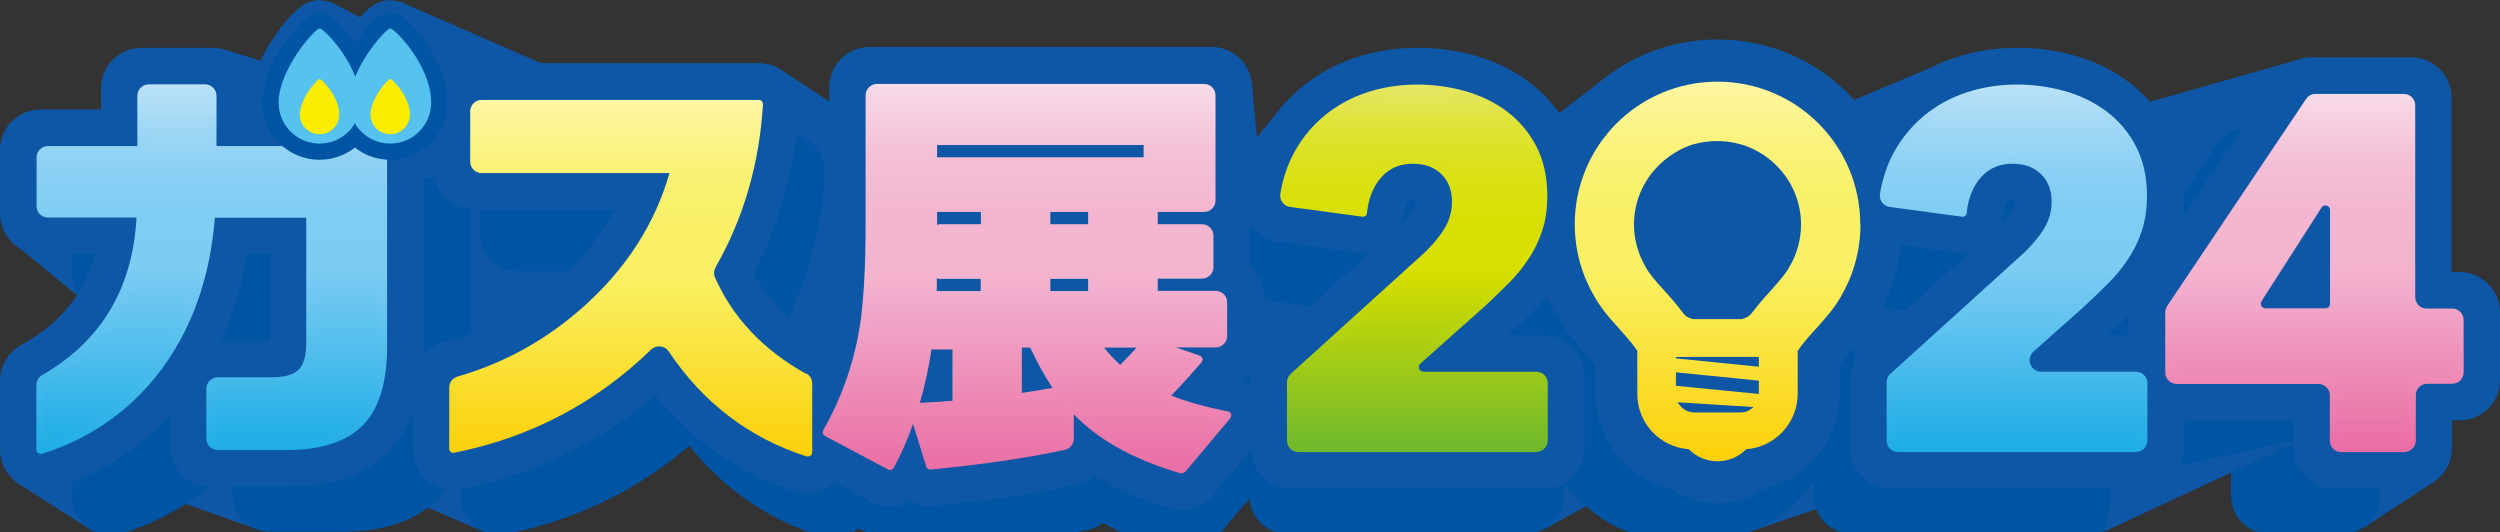 <?xml version="1.0" encoding="UTF-8"?>
<svg id="_レイヤー_2" data-name="レイヤー 2" xmlns="http://www.w3.org/2000/svg" xmlns:xlink="http://www.w3.org/1999/xlink" viewBox="0 0 120.32 25.61">
  <rect x="0" y="0" width="120.32" height="25.61" fill="#333333" stroke="none"/>
  <defs>
    <style>
      .cls-1 {
        fill: #faed00;
      }

      .cls-1, .cls-2, .cls-3, .cls-4, .cls-5, .cls-6, .cls-7, .cls-8, .cls-9, .cls-10, .cls-11, .cls-12, .cls-13, .cls-14, .cls-15, .cls-16 {
        stroke-width: 0px;
      }

      .cls-2 {
        fill: url(#_新規グラデーションスウォッチ_1);
      }

      .cls-3 {
        fill: url(#_名称未設定グラデーション_401);
      }

      .cls-4 {
        fill: url(#_名称未設定グラデーション_442);
      }

      .cls-5 {
        fill: url(#_名称未設定グラデーション_362);
      }

      .cls-6, .cls-17 {
        fill: #0d57a6;
      }

      .cls-7 {
        fill: url(#_新規グラデーションスウォッチ_1-2);
      }

      .cls-8 {
        fill: #55c2f0;
      }

      .cls-17 {
        stroke: #0d57a6;
        stroke-width: 2.73px;
      }

      .cls-17, .cls-18 {
        stroke-linecap: round;
        stroke-linejoin: round;
      }

      .cls-9 {
        fill: #0054a4;
      }

      .cls-10 {
        fill: url(#_名称未設定グラデーション_401-3);
      }

      .cls-11 {
        fill: url(#_名称未設定グラデーション_401-4);
      }

      .cls-12 {
        fill: url(#_名称未設定グラデーション_401-2);
      }

      .cls-13 {
        fill: url(#_名称未設定グラデーション_362-4);
      }

      .cls-14 {
        fill: url(#_名称未設定グラデーション_362-2);
      }

      .cls-15 {
        fill: url(#_名称未設定グラデーション_362-3);
      }

      .cls-16 {
        fill: url(#_名称未設定グラデーション_442-2);
      }

      .cls-19 {
        stroke-width: 1.56px;
      }

      .cls-19, .cls-18 {
        fill: none;
        stroke: #0054a4;
      }

      .cls-18 {
        stroke-width: 3.67px;
      }
    </style>
    <linearGradient id="_名称未設定グラデーション_362" data-name="名称未設定グラデーション 362" x1="10.2" y1="21.46" x2="10.2" y2="4.24" gradientUnits="userSpaceOnUse">
      <stop offset="0" stop-color="#1eade5"/>
      <stop offset=".5" stop-color="#7dccf3"/>
      <stop offset=".65" stop-color="#80cdf3"/>
      <stop offset=".76" stop-color="#8ad0f4"/>
      <stop offset=".87" stop-color="#9bd6f5"/>
      <stop offset=".97" stop-color="#b2dff7"/>
      <stop offset="1" stop-color="#bae2f8"/>
    </linearGradient>
    <linearGradient id="_名称未設定グラデーション_362-2" data-name="名称未設定グラデーション 362" x1="10.2" y1="21.84" x2="10.2" y2="4.05" xlink:href="#_名称未設定グラデーション_362"/>
    <linearGradient id="_新規グラデーションスウォッチ_1" data-name="新規グラデーションスウォッチ 1" x1="30.34" y1="21.98" x2="30.34" y2="4.81" gradientUnits="userSpaceOnUse">
      <stop offset="0" stop-color="#fcd008"/>
      <stop offset=".5" stop-color="#f9f063"/>
      <stop offset=".64" stop-color="#f9f066"/>
      <stop offset=".76" stop-color="#faf170"/>
      <stop offset=".86" stop-color="#fbf381"/>
      <stop offset=".96" stop-color="#fdf598"/>
      <stop offset="1" stop-color="#fff7a4"/>
    </linearGradient>
    <linearGradient id="_名称未設定グラデーション_401" data-name="名称未設定グラデーション 401" x1="49.41" y1="22.58" x2="49.41" y2="4.22" gradientUnits="userSpaceOnUse">
      <stop offset="0" stop-color="#ea6da4"/>
      <stop offset=".5" stop-color="#f3b3cf"/>
      <stop offset=".68" stop-color="#f3b6d0"/>
      <stop offset=".82" stop-color="#f4c0d7"/>
      <stop offset=".94" stop-color="#f7d1e1"/>
      <stop offset="1" stop-color="#f9dbe8"/>
    </linearGradient>
    <linearGradient id="_名称未設定グラデーション_401-2" data-name="名称未設定グラデーション 401" x1="49.41" y1="22.78" x2="49.41" y2="4.03" xlink:href="#_名称未設定グラデーション_401"/>
    <linearGradient id="_名称未設定グラデーション_442" data-name="名称未設定グラデーション 442" x1="68.09" y1="21.56" x2="68.09" y2="4.25" gradientUnits="userSpaceOnUse">
      <stop offset="0" stop-color="#6fb92c"/>
      <stop offset=".5" stop-color="#d9df00"/>
      <stop offset=".62" stop-color="#d9df03"/>
      <stop offset=".71" stop-color="#dae00d"/>
      <stop offset=".8" stop-color="#dce11e"/>
      <stop offset=".89" stop-color="#dee335"/>
      <stop offset=".96" stop-color="#e2e554"/>
      <stop offset="1" stop-color="#e4e765"/>
    </linearGradient>
    <linearGradient id="_名称未設定グラデーション_442-2" data-name="名称未設定グラデーション 442" x1="68.07" y1="21.76" x2="68.07" y2="4.06" xlink:href="#_名称未設定グラデーション_442"/>
    <linearGradient id="_名称未設定グラデーション_362-3" data-name="名称未設定グラデーション 362" x1="96.94" y1="21.56" x2="96.94" y2="4.25" xlink:href="#_名称未設定グラデーション_362"/>
    <linearGradient id="_名称未設定グラデーション_362-4" data-name="名称未設定グラデーション 362" x1="96.93" y1="21.76" x2="96.93" y2="4.06" xlink:href="#_名称未設定グラデーション_362"/>
    <linearGradient id="_名称未設定グラデーション_401-3" data-name="名称未設定グラデーション 401" x1="111.38" y1="21.56" x2="111.38" y2="4.71" xlink:href="#_名称未設定グラデーション_401"/>
    <linearGradient id="_名称未設定グラデーション_401-4" data-name="名称未設定グラデーション 401" x1="111.38" y1="21.76" x2="111.38" y2="4.51" xlink:href="#_名称未設定グラデーション_401"/>
    <linearGradient id="_新規グラデーションスウォッチ_1-2" data-name="新規グラデーションスウォッチ 1" x1="82.66" y1="22.22" x2="82.66" y2="3.93" xlink:href="#_新規グラデーションスウォッチ_1"/>
  </defs>
  <g id="_デザイン" data-name="デザイン">
    <g>
      <polygon class="cls-6" points="19.27 .09 59.35 17.57 19.64 20.6 19.27 .09"/>
      <polygon class="cls-6" points="15.86 .07 24.33 4.48 19.15 4.35 14.78 1.95 15.86 .07"/>
      <g>
        <path class="cls-17" d="M15.38,1.37c-.22,0-1.97,1.97-1.97,3.57,0,1.09.88,1.97,1.97,1.97s1.97-.88,1.97-1.97c0-1.79-1.75-3.57-1.97-3.57ZM15.38,6.46c-.52,0-.95-.42-.95-.95,0-.77.84-1.71.95-1.71s.95.86.95,1.71c0,.52-.42.95-.95.95Z"/>
        <path class="cls-17" d="M18.78,1.37c-.22,0-1.97,1.97-1.97,3.57,0,1.09.88,1.97,1.97,1.97s1.97-.88,1.97-1.97c0-1.79-1.75-3.57-1.97-3.57ZM18.78,6.46c-.52,0-.95-.42-.95-.95,0-.77.84-1.71.95-1.71s.95.86.95,1.71c0,.52-.42.95-.95.95Z"/>
      </g>
      <polygon class="cls-6" points="61.89 4.9 58.63 8.87 62.85 8.61 61.89 4.9"/>
      <polygon class="cls-6" points="60.24 3.97 60.96 11.47 58.63 10.17 60.24 3.97"/>
      <polygon class="cls-6" points="13.88 21.56 23.33 25.61 25.92 19.24 20.64 19.47 13.88 21.56"/>
      <polygon class="cls-6" points="2.07 21.8 12.44 25.5 13.44 20.49 6.06 18.75 2.07 21.8"/>
      <polygon class="cls-6" points=".84 23.25 4.46 25.56 5.29 20.6 1.31 20.76 .84 23.25"/>
      <polygon class="cls-6" points=".49 11.58 6.78 16.72 6.78 12.37 3.07 11.11 .49 11.58"/>
      <polygon class="cls-6" points="74.31 25.48 82.12 21.16 74.82 20.58 74.31 25.48"/>
      <polygon class="cls-6" points="84.22 25.59 93.71 22.35 89.22 20.94 83.06 21.56 84.22 25.59"/>
      <polygon class="cls-6" points="117.21 23.14 113.76 25.4 113.13 22.06 117.21 23.14"/>
      <polygon class="cls-6" points="10.89 2.41 59.24 17.46 10.99 14.88 10.89 2.41"/>
      <polygon class="cls-6" points="37.59 3.37 59.24 17.46 35.09 19.24 37.59 3.37"/>
      <polygon class="cls-6" points="62.49 4.37 59.24 17.46 70.78 16.76 62.49 4.37"/>
      <polygon class="cls-6" points="77.61 3.48 59.24 17.46 80.5 15.67 77.61 3.48"/>
      <polygon class="cls-6" points="93.31 3.09 59.24 17.46 91.05 17.46 100.36 14.92 93.31 3.09"/>
      <polygon class="cls-6" points="110.58 2.88 59.24 17.46 114.83 12.59 110.58 2.88"/>
      <g>
        <g>
          <path class="cls-18" d="M20.84,19.27c0,1.57-.35,2.71-1.04,3.42-.69.71-1.8,1.07-3.32,1.07h-3.47v-2.93h2.76c.66,0,1.12-.14,1.38-.41.26-.27.4-.73.4-1.37v-5.83h-4.49c-.19,2.83-1.04,5.21-2.55,7.14-1.35,1.72-3.08,2.91-5.19,3.57v-3.12c2.91-1.59,4.42-4.12,4.55-7.58h-4.55v-2.87h4.57v-2.8h3.22v2.8h7.73v8.91Z"/>
          <path class="cls-18" d="M40.08,24.07c-2.83-.9-5.03-2.71-6.62-5.42-2.6,2.76-5.75,4.51-9.45,5.25v-3.03c2.26-.6,4.29-1.71,6.08-3.32,1.99-1.8,3.31-3.91,3.95-6.33h-9.09v-2.95h12.9c-.17,2.8-.93,5.34-2.3,7.6.81,2.07,2.31,3.7,4.51,4.88v3.32Z"/>
          <path class="cls-18" d="M51.94,23.71c-1.75.4-3.86.71-6.33.94l-.77-2.49c-.3.95-.64,1.79-1.04,2.51l-2.87-1.52c.81-1.43,1.36-2.94,1.64-4.53.21-1.21.31-2.86.31-4.96v-6.11h15.49v5.44h-2.62v.93h2.53v2.1h-2.53v.93h3.14v2.2h-3.22l2.1.73c-.51.6-1.04,1.17-1.56,1.7.76.32,1.71.6,2.85.83l-2.04,2.43c-2.26-.66-3.95-1.65-5.07-2.97v1.85ZM44.9,22.01c.6-.03,1.24-.06,1.91-.12v-2.68h-1.29c-.14,1-.35,1.94-.62,2.8ZM48.1,12.98h-2.35v3.16c0,.21,0,.47-.02.79h2.37v-.93h-2.06v-2.1h2.06v-.93ZM55.47,10.88v-.93h-9.72v.93h9.72ZM49.59,21.58c.68-.1,1.31-.21,1.89-.31-.4-.55-.8-1.27-1.22-2.14h-.68v2.45ZM52.96,12.98h-2.08v.93h2.08v-.93ZM52.96,16.94v-.93h-2.08v.93h2.08ZM53.13,19.13c.31.44.68.84,1.1,1.22.44-.42.82-.83,1.14-1.22h-2.24Z"/>
        </g>
        <g>
          <path class="cls-9" d="M20.84,19.27c0,1.57-.35,2.71-1.04,3.42-.69.71-1.8,1.07-3.32,1.07h-3.47v-2.93h2.76c.66,0,1.12-.14,1.38-.41.26-.27.4-.73.4-1.37v-5.83h-4.49c-.19,2.83-1.04,5.21-2.55,7.14-1.35,1.72-3.08,2.91-5.19,3.57v-3.12c2.91-1.59,4.42-4.12,4.55-7.58h-4.55v-2.87h4.57v-2.8h3.22v2.8h7.73v8.91Z"/>
          <path class="cls-9" d="M40.08,24.07c-2.83-.9-5.03-2.71-6.62-5.42-2.6,2.76-5.75,4.51-9.45,5.25v-3.03c2.26-.6,4.29-1.71,6.08-3.32,1.99-1.8,3.31-3.91,3.95-6.33h-9.09v-2.95h12.9c-.17,2.8-.93,5.34-2.3,7.6.81,2.07,2.31,3.7,4.51,4.88v3.32Z"/>
          <path class="cls-9" d="M51.94,23.71c-1.75.4-3.86.71-6.33.94l-.77-2.49c-.3.95-.64,1.79-1.04,2.51l-2.87-1.52c.81-1.43,1.36-2.94,1.64-4.53.21-1.21.31-2.86.31-4.96v-6.11h15.49v5.44h-2.62v.93h2.53v2.1h-2.53v.93h3.14v2.2h-3.22l2.1.73c-.51.6-1.04,1.17-1.56,1.7.76.32,1.71.6,2.85.83l-2.04,2.43c-2.26-.66-3.95-1.65-5.07-2.97v1.85ZM44.9,22.01c.6-.03,1.24-.06,1.91-.12v-2.68h-1.29c-.14,1-.35,1.94-.62,2.8ZM48.1,12.98h-2.35v3.16c0,.21,0,.47-.02.79h2.37v-.93h-2.06v-2.1h2.06v-.93ZM55.47,10.88v-.93h-9.72v.93h9.72ZM49.59,21.58c.68-.1,1.31-.21,1.89-.31-.4-.55-.8-1.27-1.22-2.14h-.68v2.45ZM52.96,12.98h-2.08v.93h2.08v-.93ZM52.96,16.94v-.93h-2.08v.93h2.08ZM53.13,19.13c.31.44.68.84,1.1,1.22.44-.42.82-.83,1.14-1.22h-2.24Z"/>
        </g>
      </g>
      <g>
        <g>
          <path class="cls-18" d="M61.96,23.86v-3.13l6.19-5.59c.39-.37.7-.75.94-1.14.24-.39.36-.82.36-1.3,0-.57-.18-1.03-.54-1.38-.36-.35-.84-.53-1.43-.53-.63,0-1.14.22-1.54.66-.4.44-.63,1.02-.71,1.74l-3.61-.49c.09-.81.31-1.53.66-2.16.35-.63.8-1.17,1.33-1.61.54-.44,1.15-.78,1.85-1.02.69-.23,1.43-.35,2.21-.35.73,0,1.44.1,2.13.29.69.19,1.3.49,1.84.9.54.4.97.91,1.29,1.52.32.61.48,1.33.48,2.15,0,.57-.07,1.08-.22,1.53-.15.46-.36.88-.62,1.27-.26.39-.56.75-.9,1.09s-.68.67-1.04,1l-3.68,3.27h6.48v3.27h-11.47Z"/>
          <path class="cls-18" d="M87.47,15.88c0,1.12-.11,2.19-.34,3.2-.22,1.02-.58,1.91-1.08,2.68-.49.77-1.13,1.38-1.92,1.84-.78.46-1.74.68-2.86.68s-2.08-.23-2.87-.68c-.79-.46-1.44-1.07-1.94-1.84-.5-.77-.86-1.66-1.09-2.68-.22-1.02-.34-2.08-.34-3.2s.11-2.19.34-3.19c.22-1.01.59-1.89,1.09-2.64.5-.75,1.15-1.36,1.94-1.8.79-.45,1.75-.67,2.87-.67s2.07.22,2.86.67c.78.45,1.42,1.05,1.92,1.8.49.75.85,1.64,1.08,2.64s.34,2.07.34,3.19ZM83.61,15.88c0-.49-.03-1.04-.09-1.64-.06-.6-.17-1.15-.34-1.67-.16-.52-.4-.95-.71-1.3-.31-.35-.71-.53-1.2-.53s-.9.18-1.21.53c-.31.35-.56.78-.73,1.3-.17.52-.29,1.07-.35,1.67-.06.6-.09,1.14-.09,1.64s.03,1.06.09,1.67c.06.61.18,1.17.35,1.68.17.52.41.95.73,1.3.31.35.72.53,1.21.53s.89-.18,1.2-.53c.31-.35.54-.78.71-1.3.16-.52.28-1.08.34-1.68.06-.6.09-1.16.09-1.67Z"/>
          <path class="cls-18" d="M89.13,23.86v-3.13l6.19-5.59c.39-.37.7-.75.94-1.14.24-.39.36-.82.36-1.3,0-.57-.18-1.03-.54-1.38-.36-.35-.84-.53-1.43-.53-.63,0-1.14.22-1.54.66-.4.44-.63,1.02-.71,1.74l-3.61-.49c.09-.81.31-1.53.66-2.16.35-.63.8-1.17,1.33-1.61.54-.44,1.15-.78,1.85-1.02.69-.23,1.43-.35,2.21-.35.73,0,1.44.1,2.13.29.69.19,1.3.49,1.84.9.54.4.97.91,1.29,1.52.32.61.48,1.33.48,2.15,0,.57-.07,1.08-.22,1.53-.15.46-.36.88-.62,1.27-.26.39-.56.75-.9,1.09s-.68.67-1.04,1l-3.68,3.27h6.48v3.27h-11.47Z"/>
          <path class="cls-18" d="M112.73,20.77v3.09h-3.52v-3.09h-7.46v-3.16l6.45-9.61h4.5v9.73h2.2v3.05h-2.17ZM109.23,11.85h-.07l-3.77,5.87h3.83v-5.87Z"/>
        </g>
        <g>
          <path class="cls-9" d="M61.96,23.86v-3.13l6.19-5.59c.39-.37.7-.75.94-1.14.24-.39.36-.82.36-1.3,0-.57-.18-1.03-.54-1.38-.36-.35-.84-.53-1.43-.53-.63,0-1.14.22-1.54.66-.4.44-.63,1.02-.71,1.74l-3.61-.49c.09-.81.31-1.53.66-2.16.35-.63.8-1.17,1.33-1.61.54-.44,1.15-.78,1.85-1.02.69-.23,1.43-.35,2.21-.35.73,0,1.44.1,2.13.29.69.19,1.3.49,1.84.9.54.4.97.91,1.29,1.52.32.61.48,1.33.48,2.15,0,.57-.07,1.08-.22,1.53-.15.46-.36.88-.62,1.27-.26.39-.56.75-.9,1.09s-.68.67-1.04,1l-3.68,3.27h6.48v3.27h-11.47Z"/>
          <path class="cls-9" d="M87.47,15.88c0,1.12-.11,2.19-.34,3.2-.22,1.02-.58,1.91-1.08,2.68-.49.77-1.13,1.38-1.92,1.84-.78.46-1.74.68-2.86.68s-2.08-.23-2.87-.68c-.79-.46-1.44-1.07-1.94-1.84-.5-.77-.86-1.66-1.09-2.68-.22-1.02-.34-2.08-.34-3.2s.11-2.19.34-3.19c.22-1.01.59-1.89,1.09-2.64.5-.75,1.15-1.36,1.94-1.8.79-.45,1.75-.67,2.87-.67s2.07.22,2.86.67c.78.45,1.42,1.05,1.92,1.8.49.75.85,1.64,1.08,2.64s.34,2.07.34,3.19ZM83.61,15.88c0-.49-.03-1.04-.09-1.64-.06-.6-.17-1.15-.34-1.67-.16-.52-.4-.95-.71-1.3-.31-.35-.71-.53-1.2-.53s-.9.18-1.21.53c-.31.35-.56.78-.73,1.3-.17.52-.29,1.07-.35,1.67-.06.6-.09,1.14-.09,1.64s.03,1.06.09,1.67c.06.61.18,1.17.35,1.68.17.52.41.95.73,1.3.31.35.72.53,1.21.53s.89-.18,1.2-.53c.31-.35.54-.78.71-1.3.16-.52.28-1.08.34-1.68.06-.6.09-1.16.09-1.67Z"/>
          <path class="cls-9" d="M89.13,23.86v-3.13l6.19-5.59c.39-.37.7-.75.94-1.14.24-.39.36-.82.36-1.3,0-.57-.18-1.03-.54-1.38-.36-.35-.84-.53-1.43-.53-.63,0-1.14.22-1.54.66-.4.44-.63,1.02-.71,1.74l-3.61-.49c.09-.81.31-1.53.66-2.16.35-.63.8-1.17,1.33-1.61.54-.44,1.15-.78,1.85-1.02.69-.23,1.43-.35,2.21-.35.73,0,1.44.1,2.13.29.69.19,1.3.49,1.84.9.54.4.97.91,1.29,1.52.32.61.48,1.33.48,2.15,0,.57-.07,1.08-.22,1.53-.15.46-.36.88-.62,1.27-.26.39-.56.75-.9,1.09s-.68.67-1.04,1l-3.68,3.27h6.48v3.27h-11.47Z"/>
          <path class="cls-9" d="M112.73,20.77v3.09h-3.52v-3.09h-7.46v-3.16l6.45-9.61h4.5v9.73h2.2v3.05h-2.17ZM109.23,11.85h-.07l-3.77,5.87h3.83v-5.87Z"/>
        </g>
      </g>
      <polygon class="cls-6" points="110.84 21.13 101.32 25.56 101.69 23.11 110.84 21.13"/>
      <g>
        <g>
          <g>
            <path class="cls-6" d="M1.95,23.59c-.41,0-.82-.13-1.16-.38-.5-.37-.79-.95-.79-1.57v-3.32c0-.71.39-1.37,1.01-1.71,1.89-1.04,3.05-2.46,3.55-4.39H1.95c-1.08,0-1.95-.87-1.95-1.95v-3.05c0-1.08.87-1.95,1.95-1.95h2.91v-1.02c0-1.08.87-1.95,1.95-1.95h3.42c1.08,0,1.95.87,1.95,1.95v1.02h6.27c1.08,0,1.95.87,1.95,1.95v9.47c0,2.18-.56,3.87-1.66,5-1.12,1.15-2.77,1.73-4.92,1.73h-3.69c-1.08,0-1.95-.87-1.95-1.95v-1.45c-1.55,1.64-3.44,2.81-5.65,3.49-.19.06-.38.09-.58.09ZM10.63,16.39h2.36v-4.17h-1.09c-.25,1.5-.67,2.89-1.27,4.17ZM8.01,8.75c.06.05.12.11.18.16.11.12.21.24.29.38.13-.22.3-.42.51-.58-.19-.16-.35-.35-.47-.56-.13.23-.3.43-.51.6Z"/>
            <path class="cls-6" d="M38.88,23.74c-.2,0-.4-.03-.59-.09-2.71-.86-4.97-2.41-6.75-4.63-2.68,2.29-5.82,3.8-9.35,4.5-.57.11-1.17-.04-1.62-.41-.45-.37-.71-.92-.71-1.51v-3.22c0-.88.59-1.66,1.45-1.89,2.09-.56,3.99-1.6,5.65-3.09,1.12-1.02,2-2.11,2.65-3.32h-6.8c-1.08,0-1.95-.87-1.95-1.95v-3.14c0-1.08.87-1.95,1.95-1.95h13.71c.54,0,1.05.22,1.42.61s.56.92.53,1.45c-.17,2.91-.91,5.62-2.2,8.05.74,1.39,1.9,2.5,3.53,3.37.63.34,1.03,1,1.03,1.72v3.52c0,.62-.3,1.21-.8,1.58-.34.25-.74.38-1.15.38ZM31.85,14.08c.07,0,.15,0,.22.01.12.01.24.04.35.07-.05-.12-.1-.25-.15-.37-.05-.13-.09-.27-.11-.4-.16.24-.34.47-.51.7.07,0,.14-.01.21-.01Z"/>
            <path class="cls-6" d="M56.87,24.54c-.18,0-.36-.03-.54-.08-1.37-.4-2.59-.91-3.64-1.53-.22.18-.48.3-.77.37-1.93.44-4.28.79-6.97,1.04-.4.04-.79-.05-1.13-.24-.56.33-1.28.36-1.9.04l-3.05-1.62c-.47-.25-.81-.67-.96-1.18s-.08-1.05.18-1.51c.75-1.32,1.26-2.73,1.52-4.19.2-1.16.3-2.82.3-4.93v-6.5c0-1.08.87-1.95,1.95-1.95h16.45c1.08,0,1.95.87,1.95,1.95v5.78c0,.24-.04.47-.12.69.01.1.02.2.02.3v1.76c.4.36.66.88.66,1.46v2.34c0,.72-.39,1.35-.96,1.68.48.22.86.63,1.04,1.14.23.65.09,1.37-.35,1.9l-2.17,2.58c-.38.45-.93.7-1.49.7Z"/>
          </g>
          <g>
            <g>
              <path class="cls-5" d="M18.45,16.68c0,1.67-.37,2.88-1.11,3.64-.74.76-1.91,1.14-3.52,1.14h-3.14c-.31,0-.55-.25-.55-.55v-2.01c0-.31.25-.55.55-.55h2.38c.7,0,1.19-.14,1.47-.43.28-.29.42-.77.42-1.45v-6.19h-4.77c-.21,3.01-1.11,5.53-2.71,7.58-1.27,1.62-2.85,2.8-4.76,3.53-.36.14-.76-.13-.76-.52v-2.22c0-.2.11-.38.28-.48,2.91-1.7,4.42-4.33,4.56-7.9H2.5c-.31,0-.55-.25-.55-.55v-1.95c0-.31.25-.55.55-.55h4.3v-2.42c0-.31.25-.55.55-.55h2.32c.31,0,.55.25.55.55v2.42h7.66c.31,0,.55.25.55.55v8.91Z"/>
              <path class="cls-14" d="M1.95,21.84s-.08-.01-.12-.04c-.05-.04-.08-.09-.08-.16v-3.11c0-.2.11-.38.28-.48,2.83-1.62,4.36-4.17,4.54-7.58H2.31c-.31,0-.55-.25-.55-.55v-2.34c0-.31.25-.55.55-.55h4.3v-2.42c0-.31.25-.55.55-.55h2.71c.31,0,.55.25.55.55v2.42h7.66c.31,0,.55.25.55.55v9.11c0,1.71-.39,2.98-1.16,3.77-.77.79-2.01,1.2-3.66,1.2h-3.33c-.31,0-.55-.25-.55-.55v-2.4c0-.31.25-.55.55-.55h2.57c.64,0,1.08-.13,1.33-.37.24-.25.36-.69.36-1.32v-5.99h-4.4c-.23,2.95-1.15,5.48-2.73,7.51-1.45,1.85-3.34,3.15-5.61,3.86-.02,0-.04,0-.06,0ZM2.15,18.75v1.82c0,.39.4.67.77.51,1.74-.73,3.22-1.85,4.4-3.36,1.57-2.01,2.46-4.52,2.66-7.47,0-.1.09-.18.19-.18h4.77c.11,0,.2.09.2.2v6.19c0,.74-.16,1.26-.48,1.59-.32.33-.85.49-1.6.49h-2.18c-.31,0-.55.25-.55.55v1.62c0,.31.25.55.55.55h2.94c1.55,0,2.69-.36,3.38-1.08.7-.72,1.05-1.9,1.05-3.5V7.96c0-.31-.25-.55-.55-.55h-7.47c-.11,0-.2-.09-.2-.2v-2.22c0-.31-.25-.55-.55-.55h-1.93c-.31,0-.55.25-.55.55v2.22c0,.11-.09.2-.2.2H2.7c-.31,0-.55.25-.55.55v1.56c0,.31.25.55.55.55h4.09c.05,0,.1.02.14.06s.06.09.05.14c-.13,3.58-1.67,6.27-4.56,8-.17.1-.27.28-.27.47Z"/>
            </g>
            <path class="cls-2" d="M38.79,17.99c-2.06-1.15-3.53-2.71-4.38-4.64-.07-.16-.05-.34.03-.49,1.34-2.34,2.11-4.98,2.28-7.84,0-.05-.02-.11-.05-.15-.04-.04-.09-.06-.14-.06h-13.35c-.31,0-.55.25-.55.55v2.42c0,.31.25.55.55.55h9.04c-.69,2.42-2.06,4.56-4.08,6.38-1.8,1.62-3.85,2.76-6.11,3.41-.24.07-.41.28-.41.53v2.95c0,.06.03.11.07.15s.1.05.16.04c3.65-.72,6.83-2.39,9.48-4.96.25-.24.65-.21.85.08,1.66,2.48,3.89,4.18,6.65,5.06.02,0,.04,0,.06,0,.04,0,.08-.01.12-.04.05-.04.08-.1.08-.16v-3.32c0-.2-.11-.38-.29-.48Z"/>
            <g>
              <path class="cls-3" d="M51.05,21.49c-1.77.38-3.87.68-6.29.91l-.82-2.64c-.31,1.01-.68,1.9-1.11,2.66l-3.05-1.62c.86-1.52,1.44-3.12,1.74-4.82.22-1.28.33-3.04.33-5.27v-5.94c0-.31.25-.55.55-.55h15.35c.31,0,.55.25.55.55v4.67c0,.31-.25.55-.55.55h-2.23v.98h2.13c.31,0,.55.25.55.55v1.13c0,.31-.25.55-.55.55h-2.13v.98h2.79c.31,0,.55.25.55.55v1.23c0,.31-.25.55-.55.55h-2.87l2.23.78c-.55.64-1.1,1.24-1.66,1.8.81.34,1.82.64,3.03.88l-2.17,2.58c-2.4-.7-4.2-1.75-5.39-3.16v1.52c0,.26-.18.49-.43.54ZM44,19.59c.64-.03,1.32-.07,2.03-.12v-2.85h-1.37c-.15,1.07-.37,2.06-.66,2.97ZM47.4,10h-2.5v3.36c0,.22,0,.5-.02.84h2.52v-.98h-2.19v-2.23h2.19v-.98ZM55.23,7.77v-.98h-10.33v.98h10.33ZM48.98,19.14c.72-.11,1.39-.22,2.01-.33-.42-.59-.85-1.35-1.29-2.27h-.72v2.6ZM52.57,10h-2.21v.98h2.21v-.98ZM52.57,14.2v-.98h-2.21v.98h2.21ZM52.75,16.54c.33.46.72.89,1.17,1.29.46-.45.87-.88,1.21-1.29h-2.38Z"/>
              <path class="cls-12" d="M56.87,22.78s-.04,0-.05,0c-2.21-.64-3.94-1.59-5.14-2.84v1.17c0,.26-.18.49-.43.54-1.8.39-3.98.71-6.47.95-.09,0-.18-.05-.2-.14l-.64-2.06c-.27.79-.59,1.5-.93,2.12-.05.09-.17.13-.26.08l-3.05-1.62s-.08-.07-.1-.12c-.01-.05,0-.1.02-.15.85-1.49,1.42-3.09,1.72-4.75.22-1.27.32-3.03.32-5.23v-6.14c0-.31.25-.55.55-.55h15.74c.31,0,.55.25.55.55v5.06c0,.31-.25.55-.55.55h-2.23v.59h2.13c.31,0,.55.25.55.55v1.52c0,.31-.25.55-.55.55h-2.13v.59h2.79c.31,0,.55.25.55.55v1.62c0,.31-.25.55-.55.55h-1.91l1.15.4c.06.02.11.07.12.13.02.06,0,.13-.04.18-.48.56-.97,1.1-1.46,1.61.74.29,1.66.55,2.73.76.07.01.12.06.15.13.02.07,0,.14-.03.19l-2.17,2.58s-.09.07-.15.07ZM51.48,19.23c.06,0,.11.02.15.07,1.14,1.35,2.88,2.38,5.17,3.06l1.88-2.23c-1.08-.23-2.01-.51-2.75-.83-.06-.03-.1-.08-.12-.14s0-.13.05-.18c.49-.49.98-1.02,1.46-1.58l-1.96-.68s-.07-.04-.09-.06c0,0,0,0,0,0-.34.41-.75.85-1.22,1.3-.07.07-.19.08-.27,0-.46-.4-.86-.85-1.2-1.32-.04-.06-.05-.14-.01-.2.03-.06.1-.11.17-.11h2.38c.06,0,.12.03.15.07.04-.05.09-.07.15-.07h2.67c.31,0,.55-.25.55-.55v-.84c0-.31-.25-.55-.55-.55h-2.59c-.11,0-.2-.09-.2-.2v-.98c0-.11.09-.2.2-.2h1.94c.31,0,.55-.25.55-.55v-.74c0-.31-.25-.55-.55-.55h-1.94c-.11,0-.2-.09-.2-.2v-.98c0-.11.09-.2.2-.2h2.04c.31,0,.55-.25.55-.55v-4.28c0-.31-.25-.55-.55-.55h-14.96c-.31,0-.55.25-.55.55v5.75c0,2.23-.11,4.01-.33,5.3-.29,1.64-.85,3.23-1.67,4.7l2.71,1.43c.38-.71.71-1.54,1-2.46.01-.03.03-.06.05-.08,0-.03,0-.05,0-.08.28-.9.5-1.89.65-2.94.01-.1.1-.17.19-.17h1.37c.11,0,.2.09.2.2v2.85c0,.1-.08.19-.18.19-.66.05-1.3.09-1.89.12l.75,2.41c2.27-.22,4.27-.51,5.95-.86.26-.05.44-.28.44-.54v-1.36c0-.08.05-.16.13-.18.02,0,.04-.01.07-.01ZM51.48,21.4h0,0ZM44.83,16.82c-.14.91-.32,1.77-.56,2.57.5-.02,1.02-.06,1.57-.1v-2.47h-1.01ZM53.14,16.73c.23.29.49.57.77.83.29-.28.55-.56.79-.83h-1.56ZM48.98,19.34s-.09-.02-.13-.05c-.04-.04-.07-.09-.07-.15v-2.6c0-.11.09-.2.2-.2h.72c.08,0,.14.04.18.11.43.91.86,1.67,1.27,2.24.04.05.05.13.02.19s-.08.11-.15.12c-.6.11-1.28.22-2.01.33,0,0-.02,0-.03,0ZM49.18,16.73v2.18c.53-.08,1.02-.16,1.48-.24-.36-.53-.72-1.18-1.08-1.94h-.4ZM52.57,14.4h-2.21c-.11,0-.2-.09-.2-.2v-.98c0-.11.09-.2.2-.2h2.21c.11,0,.2.09.2.2v.98c0,.11-.09.2-.2.2ZM50.55,14.01h1.82v-.59h-1.82v.59ZM47.4,14.4h-2.52c-.05,0-.1-.02-.14-.06s-.06-.09-.05-.14c.01-.34.02-.62.02-.83v-3.36c0-.11.09-.2.2-.2h2.5c.11,0,.2.09.2.2v.98c0,.11-.09.2-.2.2h-2v1.84h2c.11,0,.2.09.2.2v.98c0,.11-.09.2-.2.2ZM45.08,14.01h2.12v-.59h-2s-.08-.01-.11-.04c0,.17,0,.38-.01.63ZM45.1,10.2v.63s.07-.04.11-.04h2v-.59h-2.11ZM52.57,11.18h-2.21c-.11,0-.2-.09-.2-.2v-.98c0-.11.09-.2.2-.2h2.21c.11,0,.2.09.2.2v.98c0,.11-.09.2-.2.2ZM50.55,10.79h1.82v-.59h-1.82v.59ZM55.23,7.96h-10.33c-.11,0-.2-.09-.2-.2v-.98c0-.11.09-.2.2-.2h10.33c.11,0,.2.09.2.2v.98c0,.11-.09.2-.2.2ZM45.1,7.57h9.94v-.59h-9.94v.59Z"/>
            </g>
          </g>
        </g>
        <g>
          <path class="cls-6" d="M88.95,4.51c-1.68-1.68-3.91-2.61-6.29-2.61s-4.61.93-6.29,2.61c-1.68,1.68-2.61,3.91-2.61,6.29,0,1.59.42,3.15,1.23,4.51,0,0,0,0,0,0,0,0,.01.02.02.03.45.77,1,1.38,1.44,1.87.11.12.21.23.32.35,0,0,0,0,0,0v1.39c0,2.2,1.55,4.09,3.64,4.57.65.45,1.43.7,2.24.7s1.59-.24,2.24-.7c2.09-.48,3.64-2.37,3.64-4.57v-1.39c.13-.15.27-.3.38-.42.44-.49.98-1.09,1.43-1.87,0,0,0,0,0,0,.79-1.35,1.21-2.9,1.21-4.48,0-2.38-.93-4.61-2.61-6.29Z"/>
          <g>
            <path class="cls-6" d="M74.32,23.51h-12.19c-1.08,0-1.95-.87-1.95-1.95v-3.33c0-.55.23-1.08.64-1.45l5.13-4.64c-.2.04-.4.04-.61.01l-3.83-.52c-1.05-.14-1.79-1.1-1.68-2.15.12-1.11.44-2.13.94-3.02.49-.88,1.12-1.64,1.88-2.27.76-.62,1.62-1.1,2.59-1.42,1.8-.6,3.88-.62,5.76-.09.96.27,1.83.7,2.59,1.27.8.6,1.45,1.37,1.93,2.27.49.93.74,2.01.74,3.19,0,.81-.11,1.56-.34,2.24-.21.65-.51,1.27-.89,1.83-.35.51-.75,1-1.19,1.45-.38.38-.77.75-1.17,1.12l-.1.09h1.75c1.08,0,1.95.87,1.95,1.95v3.48c0,1.08-.87,1.95-1.95,1.95ZM64.08,19.61h2.14c-.27-.21-.48-.5-.61-.83-.12-.32-.15-.65-.11-.97l-1.43,1.29v.51ZM70.84,6.81s.02.02.03.03c.76.74,1.16,1.73,1.16,2.86,0,.6-.11,1.17-.32,1.71.02-.04.05-.07.07-.11.18-.27.32-.55.42-.86.09-.29.14-.63.14-1.02,0-.55-.1-1.01-.29-1.38-.21-.39-.47-.71-.81-.96-.13-.1-.26-.18-.4-.26ZM67.99,9.63c-.13,0-.14.02-.18.05-.14.15-.23.4-.26.74-.01.11-.03.21-.06.32.23-.23.41-.47.55-.69.05-.07.09-.17.09-.35,0-.02,0-.04,0-.06-.03,0-.07,0-.14,0Z"/>
            <path class="cls-6" d="M103.18,23.51h-12.19c-1.08,0-1.95-.87-1.95-1.95v-3.33c0-.55.23-1.08.64-1.45l5.13-4.64c-.2.04-.4.04-.61.01l-3.83-.52c-1.05-.14-1.79-1.1-1.68-2.15.12-1.11.44-2.13.94-3.02.49-.88,1.12-1.64,1.88-2.27.76-.62,1.62-1.1,2.59-1.42,1.8-.6,3.88-.62,5.76-.09.96.27,1.83.7,2.59,1.27.8.6,1.45,1.37,1.93,2.27.49.93.74,2.01.74,3.19,0,.81-.11,1.56-.34,2.24-.21.65-.51,1.27-.89,1.83-.35.51-.75,1-1.19,1.45-.38.38-.77.75-1.17,1.12l-.1.09h1.75c1.08,0,1.95.87,1.95,1.95v3.48c0,1.08-.87,1.95-1.95,1.95ZM92.94,19.61h2.14c-.27-.21-.48-.5-.61-.83-.12-.32-.15-.65-.11-.97l-1.43,1.29v.51ZM99.7,6.81s.02.02.03.03c.76.74,1.16,1.73,1.16,2.86,0,.6-.11,1.17-.32,1.71.02-.04.05-.07.07-.11.18-.27.32-.55.42-.86.09-.29.14-.63.14-1.02,0-.55-.1-1.01-.29-1.38-.21-.39-.47-.71-.81-.96-.13-.1-.26-.18-.4-.26ZM96.84,9.63c-.13,0-.14.02-.18.05-.14.15-.23.4-.26.74-.01.11-.03.21-.06.32.23-.23.41-.47.55-.69.05-.07.09-.17.09-.35,0-.02,0-.04,0-.06-.03,0-.07,0-.14,0Z"/>
            <path class="cls-6" d="M116.06,23.51h-3.74c-1.08,0-1.95-.87-1.95-1.95v-1.33h-5.98c-1.08,0-1.95-.87-1.95-1.95v-3.36c0-.39.12-.77.33-1.09l6.86-10.21c.36-.54.97-.86,1.62-.86h4.79c1.08,0,1.95.87,1.95,1.95v8.38h.38c1.08,0,1.95.87,1.95,1.95v3.24c0,1.08-.87,1.95-1.95,1.95h-.36v1.33c0,1.08-.87,1.95-1.95,1.95ZM113.42,16.67c.36.25.64.62.77,1.05.13-.43.4-.8.77-1.05-.35-.23-.63-.58-.77-.99-.14.41-.41.76-.77.99ZM106.34,16.32h.46c-.09-.11-.18-.22-.24-.35-.09-.16-.15-.33-.19-.5l-.03.04v.81ZM112.27,6.85h.07c.76,0,1.42.43,1.74,1.06v-1.26h-1.79l-.13.2s.08,0,.11,0Z"/>
          </g>
          <g>
            <g>
              <path class="cls-4" d="M62.13,21.01v-2.53c0-.16.07-.31.18-.41l6.39-5.78c.41-.4.75-.8,1-1.21.25-.41.38-.87.38-1.38,0-.6-.19-1.09-.57-1.46s-.89-.56-1.52-.56c-.67,0-1.21.23-1.63.7-.32.36-.55.81-.67,1.34-.06.28-.33.47-.61.43l-2.74-.37c-.32-.04-.53-.35-.47-.66.12-.62.33-1.19.61-1.71.37-.67.85-1.24,1.42-1.71.57-.47,1.23-.83,1.96-1.08s1.52-.37,2.35-.37c.78,0,1.53.1,2.26.31.73.21,1.38.52,1.95.95.57.43,1.03.97,1.37,1.62.34.65.51,1.41.51,2.29,0,.6-.08,1.15-.24,1.63-.16.48-.38.93-.65,1.35-.28.41-.6.8-.95,1.15s-.73.71-1.11,1.06l-3.17,2.82c-.26.23-.1.65.25.65h5.34c.31,0,.55.25.55.55v2.37c0,.31-.25.55-.55.55h-11.08c-.31,0-.55-.25-.55-.55Z"/>
              <path class="cls-16" d="M73.96,21.76h-11.47c-.31,0-.55-.25-.55-.55v-2.81c0-.16.07-.31.18-.41l6.45-5.84c.39-.38.72-.77.96-1.17.23-.38.35-.81.35-1.28,0-.55-.17-.98-.51-1.32-.35-.34-.8-.5-1.39-.5s-1.1.21-1.49.64c-.39.44-.63,1.02-.7,1.74,0,.05-.03.1-.07.13-.04.03-.09.05-.15.04l-3.48-.47c-.31-.04-.52-.33-.47-.64.12-.73.35-1.4.67-1.99.38-.69.87-1.28,1.46-1.77.59-.48,1.27-.86,2.03-1.11,1.46-.49,3.18-.5,4.72-.07.75.21,1.43.54,2.02.98.59.44,1.07,1.01,1.42,1.68.35.68.53,1.48.53,2.38,0,.62-.08,1.19-.25,1.69-.16.5-.39.97-.68,1.39-.28.42-.61.82-.98,1.18-.36.36-.73.72-1.11,1.07l-3.09,2.75c-.15.14-.06.39.15.39h5.43c.31,0,.55.25.55.55v2.76c0,.31-.25.55-.55.55ZM62.88,21.37h10.69c.31,0,.55-.25.55-.55v-1.98c0-.31-.25-.55-.55-.55h-6.13c-.08,0-.15-.05-.18-.13-.03-.08,0-.16.05-.21l3.9-3.48c.37-.34.74-.7,1.1-1.05s.66-.73.93-1.13c.27-.4.48-.83.63-1.3.15-.46.23-.99.23-1.57,0-.84-.16-1.57-.49-2.19-.33-.62-.77-1.15-1.31-1.55-.55-.41-1.18-.72-1.89-.92-1.46-.41-3.1-.41-4.49.06-.71.24-1.35.59-1.9,1.04-.55.46-1.01,1.01-1.37,1.66-.24.43-.42.91-.55,1.43-.07.32.15.63.47.67l2.36.32c.28.04.53-.14.61-.41.14-.5.36-.93.67-1.28.46-.51,1.05-.77,1.78-.77s1.24.21,1.66.61c.42.41.63.95.63,1.6,0,.54-.14,1.04-.41,1.48-.26.42-.61.85-1.03,1.25l-6.33,5.72c-.12.1-.18.25-.18.41v2.25c0,.31.25.55.55.55Z"/>
            </g>
            <g>
              <path class="cls-15" d="M90.99,21.01v-2.53c0-.16.07-.31.18-.41l6.39-5.78c.41-.4.75-.8,1-1.21.25-.41.38-.87.38-1.38,0-.6-.19-1.09-.57-1.46s-.89-.56-1.52-.56c-.67,0-1.21.23-1.63.7-.32.36-.55.81-.67,1.34-.06.28-.33.47-.61.43l-2.74-.37c-.32-.04-.53-.35-.47-.66.12-.62.33-1.19.61-1.71.37-.67.85-1.24,1.42-1.71.57-.47,1.23-.83,1.96-1.08.74-.25,1.52-.37,2.35-.37.78,0,1.53.1,2.26.31.73.21,1.38.52,1.95.95.57.43,1.03.97,1.37,1.62.34.65.51,1.41.51,2.29,0,.6-.08,1.15-.24,1.63-.16.48-.38.93-.65,1.35-.28.41-.6.8-.95,1.15s-.73.71-1.11,1.06l-2.82,2.51c-.38.34-.14.97.37.97h4.87c.31,0,.55.25.55.55v2.37c0,.31-.25.55-.55.55h-11.08c-.31,0-.55-.25-.55-.55Z"/>
              <path class="cls-13" d="M102.82,21.76h-11.47c-.31,0-.55-.25-.55-.55v-2.81c0-.16.07-.31.18-.41l6.45-5.84c.39-.38.72-.77.96-1.17.23-.38.35-.81.35-1.28,0-.55-.17-.98-.51-1.32-.35-.34-.8-.5-1.39-.5s-1.1.21-1.49.64c-.39.44-.63,1.02-.7,1.74,0,.05-.03.1-.07.13-.04.03-.09.05-.15.04l-3.48-.47c-.31-.04-.52-.33-.47-.64.12-.73.35-1.4.67-1.99.38-.69.87-1.28,1.46-1.77.59-.48,1.27-.86,2.03-1.11,1.46-.49,3.18-.5,4.72-.07.75.21,1.43.54,2.02.98.59.44,1.07,1.01,1.42,1.68.35.68.53,1.48.53,2.38,0,.62-.08,1.19-.25,1.69-.16.5-.39.97-.68,1.39-.28.42-.61.82-.98,1.18-.36.36-.73.72-1.11,1.07l-2.44,2.17c-.38.34-.14.97.37.97h4.56c.31,0,.55.25.55.55v2.76c0,.31-.25.55-.55.55ZM91.74,21.37h10.69c.31,0,.55-.25.55-.55v-1.98c0-.31-.25-.55-.55-.55h-6.13c-.08,0-.15-.05-.18-.13-.03-.08,0-.16.05-.21l3.9-3.48c.37-.34.74-.7,1.1-1.05s.66-.73.93-1.13c.27-.4.48-.83.63-1.3.15-.46.23-.99.23-1.57,0-.84-.16-1.57-.49-2.19-.33-.62-.77-1.15-1.31-1.55-.55-.41-1.18-.72-1.89-.92-1.46-.41-3.1-.41-4.49.06-.71.24-1.35.59-1.9,1.04-.55.46-1.01,1.01-1.37,1.66-.24.43-.42.91-.55,1.43-.07.32.15.63.47.67l2.36.32c.28.04.53-.14.61-.41.14-.5.36-.93.67-1.28.46-.51,1.05-.77,1.78-.77s1.24.21,1.66.61c.42.41.63.95.63,1.6,0,.54-.14,1.04-.41,1.48-.26.42-.61.85-1.03,1.25l-6.33,5.72c-.12.1-.18.25-.18.41v2.25c0,.31.25.55.55.55Z"/>
            </g>
            <g>
              <path class="cls-10" d="M116.06,18.28v3.29h-3.74v-3.29h-7.93v-3.36l6.86-10.21h4.79v10.33h2.33v3.24h-2.31ZM112.34,8.8h-.07l-4,6.24h4.07v-6.24Z"/>
              <path class="cls-11" d="M115.7,21.76h-3.02c-.31,0-.55-.25-.55-.55v-2.18c0-.31-.25-.55-.55-.55h-6.82c-.31,0-.55-.25-.55-.55v-2.89c0-.11.03-.22.09-.31l6.69-9.97c.1-.15.27-.24.46-.24h4.24c.31,0,.55.25.55.55v9.23c0,.31.25.55.55.55h1.23c.31,0,.55.25.55.55v2.52c0,.31-.25.55-.55.55h-1.2c-.31,0-.55.25-.55.55v2.18c0,.31-.25.55-.55.55ZM113.07,21.37h2.24c.31,0,.55-.25.55-.55v-2.18c0-.31.25-.55.55-.55h1.2c.31,0,.55-.25.55-.55v-1.74c0-.31-.25-.55-.55-.55h-1.23c-.31,0-.55-.25-.55-.55V5.45c0-.31-.25-.55-.55-.55h-3.64c-.18,0-.36.09-.46.24l-6.51,9.69c-.06.09-.09.2-.09.31v2.38c0,.31.25.55.55.55h6.82c.31,0,.55.25.55.55v2.18c0,.31.25.55.55.55ZM111.99,15.23h-3.71c-.07,0-.14-.04-.17-.1-.03-.06-.03-.14,0-.2l4-6.24c.04-.06.1-.09.16-.09h.07c.11,0,.2.09.2.2v5.88c0,.31-.25.55-.55.55ZM109.03,14.84h2.89c.12,0,.22-.1.22-.22v-4.51c0-.22-.29-.31-.41-.12l-2.89,4.51c-.09.15.01.34.19.34Z"/>
            </g>
          </g>
          <path class="cls-7" d="M89.53,10.8c0-1.9-.77-3.62-2.01-4.86-1.24-1.24-2.96-2.01-4.86-2.01h0c-1.9,0-3.62.77-4.86,2.01-1.24,1.24-2.01,2.96-2.01,4.86,0,1.27.35,2.46.95,3.48h0s0,0,0,0c0,0,0,0,0,0h0c.44.78,1.07,1.39,1.55,1.95.2.23.37.45.51.65v2.08c0,1.41,1.09,2.56,2.48,2.66.36.37.85.58,1.38.58s1.02-.21,1.38-.58c1.38-.1,2.47-1.25,2.48-2.66v-2.07c.22-.34.54-.7.9-1.09.4-.45.84-.93,1.17-1.51h0s0,0,0,0c0,0,0,0,0,0h0c.6-1.02.95-2.21.95-3.48ZM81.55,19.85c-.25,0-.47-.1-.63-.26-.08-.08-.19-.23-.19-.23l3.66.23s0,0,0,0c-.16.16-.38.26-.63.26h-2.21ZM84.65,18.32v.64l-3.99-.39v-.65l3.01.3.98.1ZM84.65,17.65l-3.99-.4v-.07h3.99v.47ZM86.14,12.81s-.04.06-.05.09c-.18.31-.49.66-.79,1-.33.36-.66.73-.96,1.13-.13.18-.32.29-.53.33h-2.32c-.2-.04-.38-.14-.5-.31-.15-.21-.33-.43-.54-.67-.12-.14-.25-.28-.38-.43-.34-.37-.66-.73-.84-1.05-.02-.03-.03-.06-.05-.09-.35-.61-.54-1.3-.54-2,0-1.49.81-2.86,2.23-3.61.55-.29,1.17-.41,1.79-.41h0c1.07,0,2.08.42,2.84,1.18.76.76,1.18,1.77,1.18,2.84,0,.7-.19,1.4-.54,2Z"/>
        </g>
        <g>
          <g>
            <circle class="cls-19" cx="15.37" cy="5.14" r="1.43"/>
            <circle class="cls-19" cx="18.78" cy="5.14" r="1.43"/>
            <g>
              <path class="cls-19" d="M15.38,1.37c-.22,0-1.97,1.97-1.97,3.57,0,1.09.88,1.97,1.97,1.97s1.97-.88,1.97-1.97c0-1.79-1.75-3.57-1.97-3.57ZM15.38,6.46c-.52,0-.95-.42-.95-.95,0-.77.84-1.71.95-1.71s.95.86.95,1.71c0,.52-.42.95-.95.95Z"/>
              <path class="cls-19" d="M18.78,1.37c-.22,0-1.97,1.97-1.97,3.57,0,1.09.88,1.97,1.97,1.97s1.97-.88,1.97-1.97c0-1.79-1.75-3.57-1.97-3.57ZM18.78,6.46c-.52,0-.95-.42-.95-.95,0-.77.84-1.71.95-1.71s.95.86.95,1.71c0,.52-.42.95-.95.95Z"/>
            </g>
          </g>
          <g>
            <circle class="cls-1" cx="15.37" cy="5.14" r="1.43"/>
            <circle class="cls-1" cx="18.78" cy="5.14" r="1.43"/>
            <g>
              <path class="cls-8" d="M15.38,1.37c-.22,0-1.97,1.97-1.97,3.57,0,1.09.88,1.97,1.97,1.97s1.97-.88,1.97-1.97c0-1.79-1.75-3.57-1.97-3.57ZM15.38,6.46c-.52,0-.95-.42-.95-.95,0-.77.84-1.71.95-1.71s.95.86.95,1.71c0,.52-.42.95-.95.95Z"/>
              <path class="cls-8" d="M18.78,1.37c-.22,0-1.97,1.97-1.97,3.57,0,1.09.88,1.97,1.97,1.97s1.97-.88,1.97-1.97c0-1.79-1.75-3.57-1.97-3.57ZM18.78,6.46c-.52,0-.95-.42-.95-.95,0-.77.84-1.71.95-1.71s.95.86.95,1.71c0,.52-.42.95-.95.95Z"/>
            </g>
          </g>
        </g>
      </g>
    </g>
  </g>
</svg>